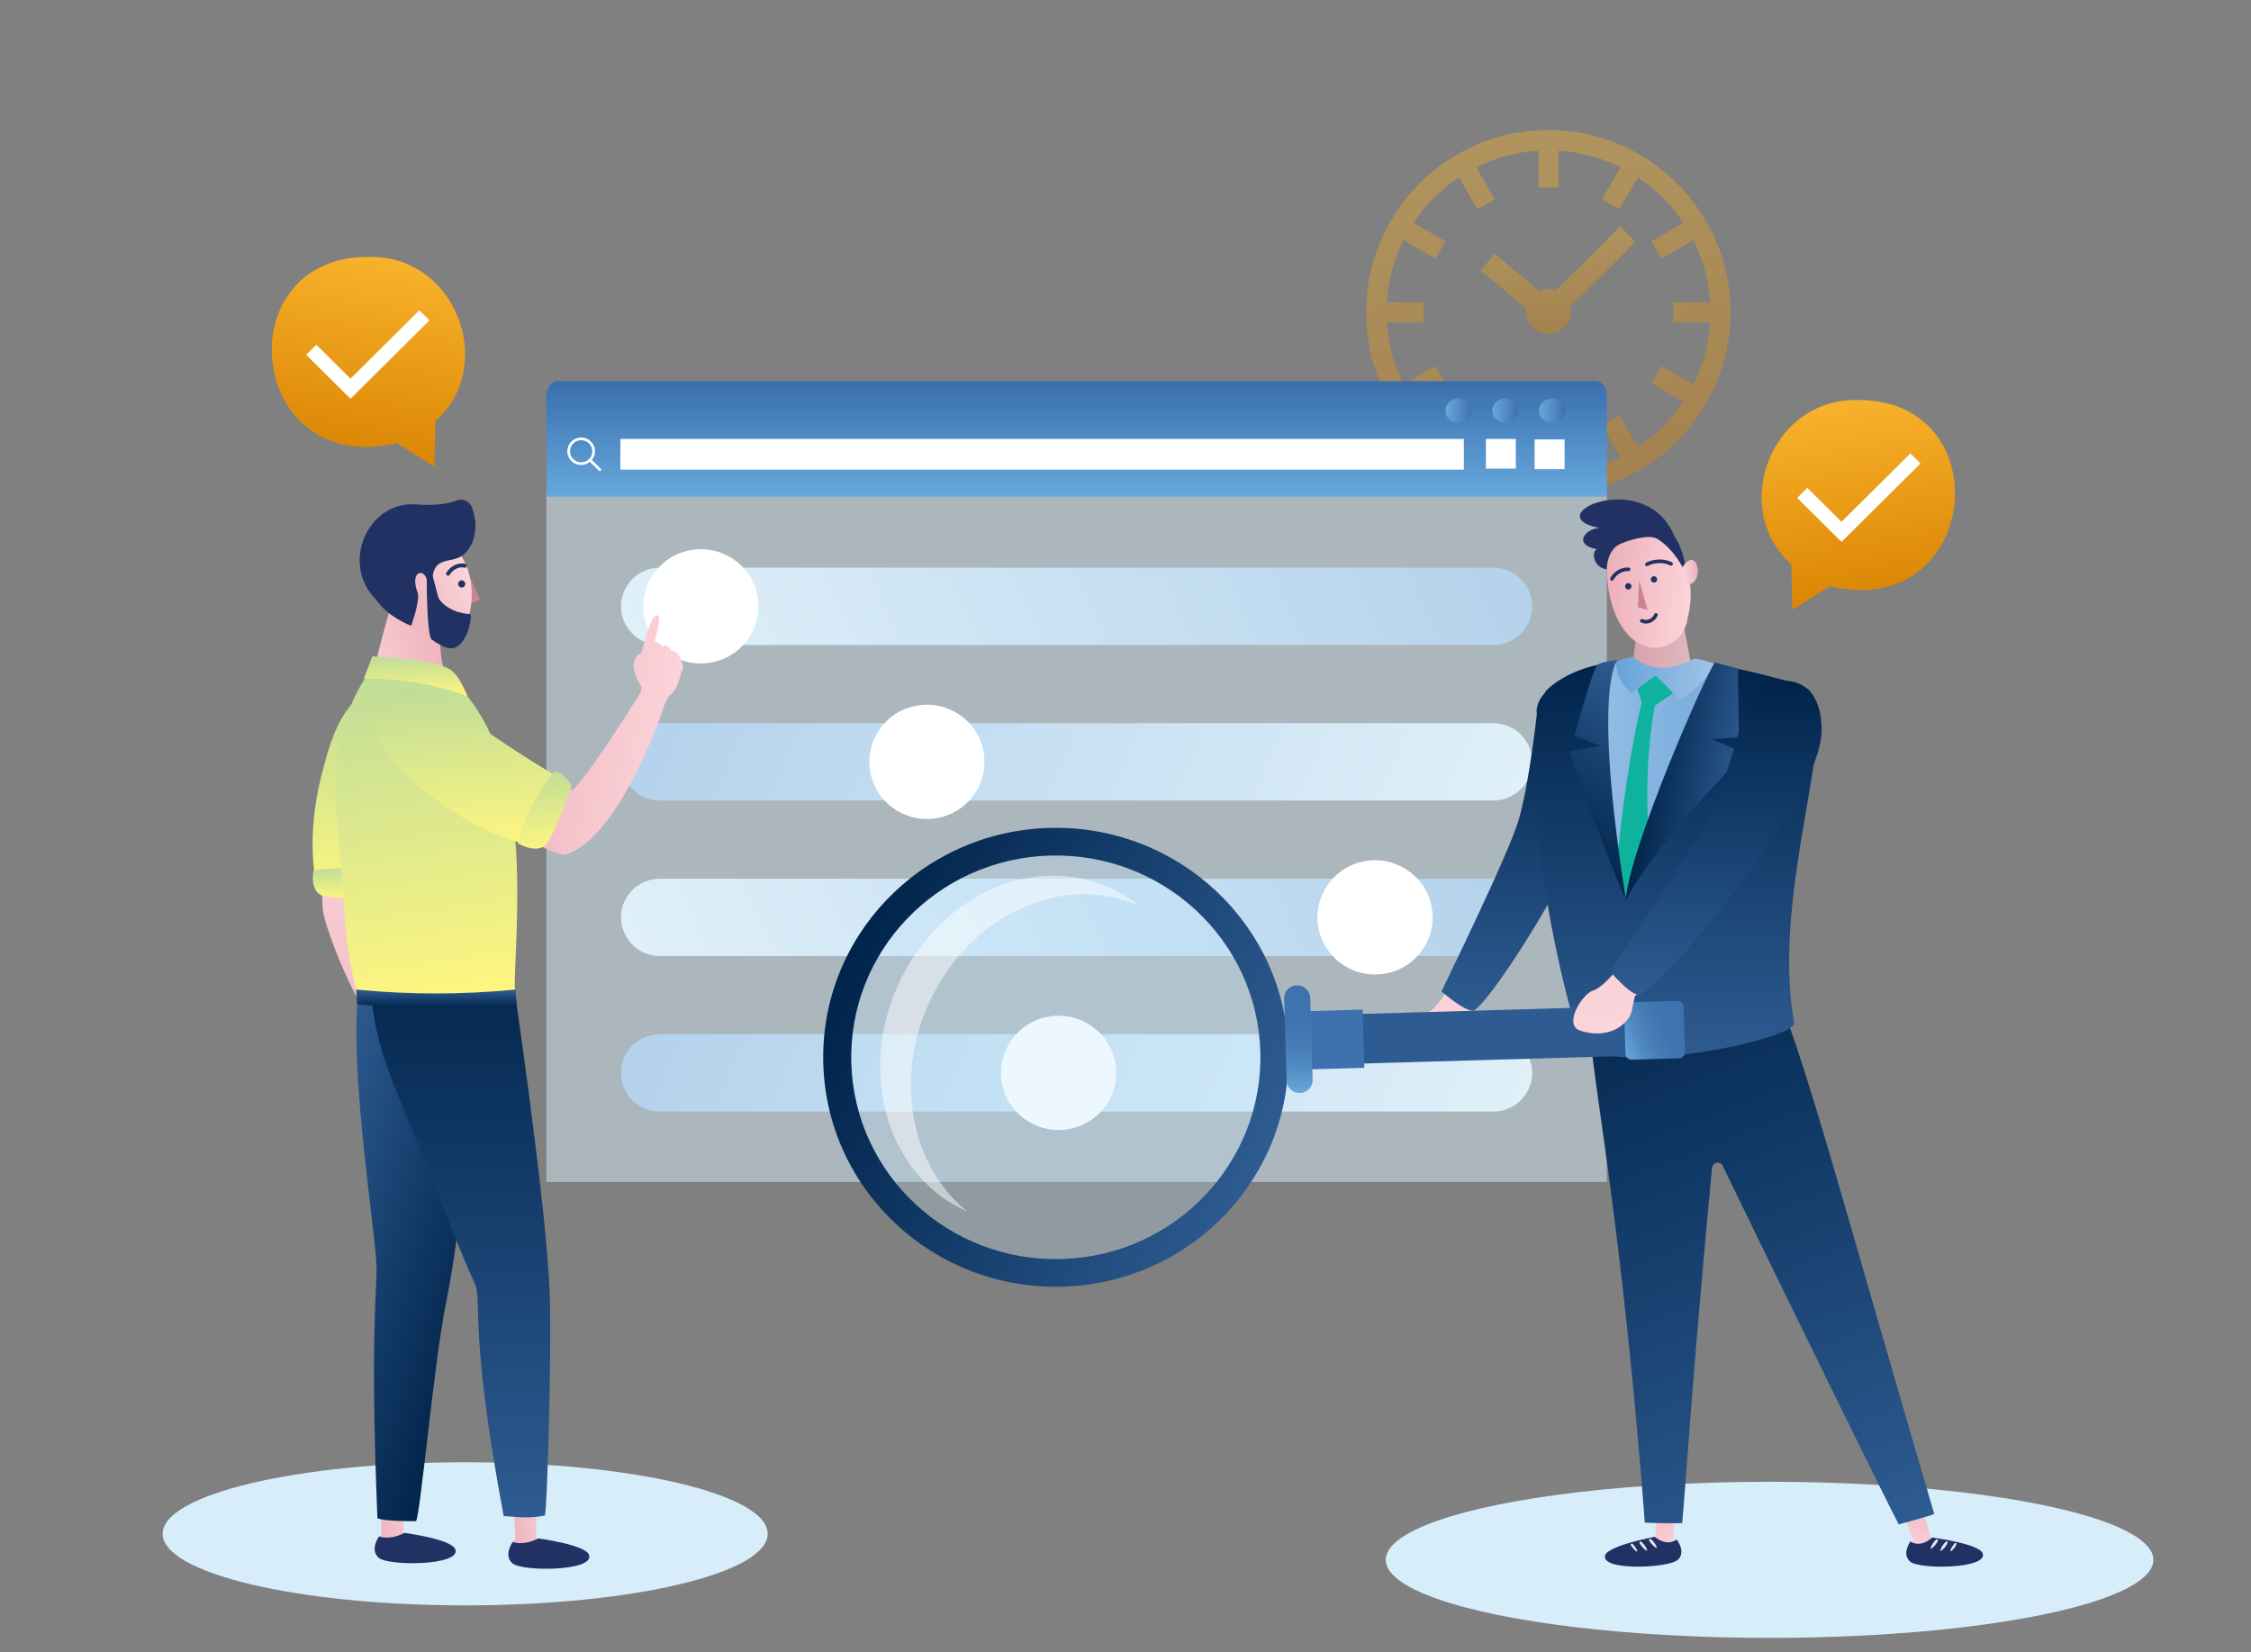 <svg width="346" height="254" viewBox="0 0 346 254" fill="none" xmlns="http://www.w3.org/2000/svg">
<rect x="0" y="0" width="346" height="254" fill="#808080" stroke="none"/>
<ellipse cx="272" cy="239.796" rx="59" ry="12" fill="#D7EDFA"/>
<ellipse cx="71.5" cy="235.796" rx="46.5" ry="11" fill="#D7EDFA"/>
<g opacity="0.4" clip-path="url(#clip0_922_28)">
<path d="M239.161 44.633C238.787 44.498 238.395 44.431 237.997 44.431C237.513 44.431 237.041 44.529 236.606 44.725L229.737 38.996L227.586 41.587L234.584 47.427C234.566 47.58 234.553 47.733 234.553 47.881C234.553 49.78 236.097 51.324 237.997 51.324C239.896 51.324 241.441 49.78 241.441 47.881C241.441 47.648 241.416 47.415 241.367 47.182L251.367 37.212L249.039 34.78L239.155 44.639L239.161 44.633Z" fill="url(#paint0_linear_922_28)"/>
<path d="M257.801 28.199C252.513 22.911 245.479 20 238.003 20C230.527 20 223.487 22.911 218.199 28.199C212.911 33.487 210 40.521 210 47.997C210 55.473 212.911 62.507 218.199 67.795C223.487 73.083 230.521 75.994 237.997 75.994C245.473 75.994 252.507 73.083 257.795 67.795C263.083 62.507 265.994 55.473 265.994 47.997C265.994 40.521 263.083 33.487 257.795 28.199H257.801ZM260.271 59.082L255.356 56.245L253.818 58.91L258.727 61.747C256.888 64.511 254.511 66.888 251.741 68.733L248.904 63.825L246.239 65.362L249.076 70.277C246.171 71.729 242.942 72.63 239.535 72.838V67.164H236.453V72.838C233.04 72.63 229.817 71.729 226.912 70.277L229.749 65.362L227.084 63.825L224.247 68.733C221.483 66.894 219.106 64.517 217.261 61.747L222.169 58.91L220.631 56.245L215.717 59.082C214.265 56.177 213.364 52.948 213.156 49.541H218.83V46.459H213.168C213.376 43.046 214.277 39.823 215.729 36.918L220.644 39.755L222.182 37.09L217.273 34.253C219.112 31.489 221.489 29.112 224.259 27.267L227.096 32.175L229.761 30.637L226.924 25.723C229.829 24.271 233.058 23.37 236.465 23.162V28.836H239.547V23.168C242.96 23.376 246.183 24.277 249.088 25.729L246.251 30.644L248.916 32.182L251.753 27.273C254.517 29.112 256.894 31.489 258.739 34.259L253.831 37.096L255.369 39.761L260.283 36.924C261.735 39.829 262.636 43.058 262.844 46.465H257.17V49.547H262.844C262.636 52.96 261.735 56.183 260.283 59.088L260.271 59.082Z" fill="url(#paint1_linear_922_28)"/>
</g>
<path d="M283.364 61.598C271.354 63.142 266.412 78.911 275.357 86.746L275.503 93.749L281.277 90.122C305.058 95.717 307.909 59.209 283.364 61.598Z" fill="url(#paint2_linear_922_28)"/>
<path d="M295.2 71.249L293.645 69.705L283.06 80.215L277.806 74.998L276.25 76.542L283.059 83.302L283.06 83.302L283.06 83.302L295.2 71.249Z" fill="white"/>
<path d="M246.986 75.833H83.982V181.706H246.986V75.833Z" fill="#D7EDFA" fill-opacity="0.5"/>
<path d="M246.986 76.359V60.878C246.986 59.619 246.219 58.598 245.272 58.598H85.696C84.749 58.598 83.982 59.619 83.982 60.878V76.359H246.986Z" fill="url(#paint3_linear_922_28)"/>
<path d="M225.008 67.478H95.356V72.201H225.008V67.478Z" fill="white"/>
<path d="M226.185 63.127C226.185 64.166 225.289 65.007 224.183 65.007C223.078 65.007 222.182 64.166 222.182 63.127C222.182 62.089 223.078 61.247 224.183 61.247C225.289 61.247 226.185 62.089 226.185 63.127Z" fill="url(#paint4_linear_922_28)"/>
<path d="M233.377 63.127C233.377 64.166 232.481 65.007 231.375 65.007C230.27 65.007 229.375 64.166 229.375 63.127C229.375 62.089 230.27 61.247 231.375 61.247C232.481 61.247 233.377 62.089 233.377 63.127Z" fill="url(#paint5_linear_922_28)"/>
<path d="M240.569 63.127C240.569 64.166 239.673 65.007 238.568 65.007C237.463 65.007 236.566 64.166 236.566 63.127C236.566 62.089 237.463 61.247 238.568 61.247C239.673 61.247 240.569 62.089 240.569 63.127Z" fill="url(#paint6_linear_922_28)"/>
<path d="M90.966 70.706C91.269 70.341 91.459 69.88 91.459 69.372C91.459 68.207 90.504 67.259 89.331 67.259C88.157 67.259 87.203 68.207 87.203 69.372C87.203 70.537 88.157 71.484 89.331 71.484C89.843 71.484 90.308 71.296 90.675 70.996L92.049 72.36C92.089 72.4 92.142 72.42 92.195 72.42C92.248 72.42 92.301 72.4 92.341 72.36C92.421 72.28 92.421 72.15 92.341 72.07L90.966 70.706ZM89.331 71.074C88.385 71.074 87.616 70.311 87.616 69.372C87.616 68.433 88.385 67.669 89.331 67.669C90.277 67.669 91.046 68.433 91.046 69.372C91.046 70.311 90.277 71.074 89.331 71.074Z" fill="white"/>
<path d="M232.996 67.479H228.394V72.047H232.996V67.479Z" fill="white"/>
<path d="M240.488 67.555H235.886V72.124H240.488V67.555Z" fill="white"/>
<path d="M229.526 99.157H101.442C98.134 99.157 95.453 96.495 95.453 93.211C95.453 89.927 98.134 87.265 101.442 87.265H229.526C232.834 87.265 235.515 89.927 235.515 93.211C235.515 96.495 232.834 99.157 229.526 99.157Z" fill="url(#paint7_linear_922_28)"/>
<path d="M108.606 101.952C113.469 101.474 117.02 97.173 116.539 92.346C116.057 87.518 111.725 83.992 106.863 84.47C102.001 84.948 98.449 89.249 98.931 94.077C99.412 98.904 103.744 102.43 108.606 101.952Z" fill="white"/>
<path d="M101.442 111.173H229.526C232.834 111.173 235.515 113.835 235.515 117.119V117.119C235.515 120.403 232.834 123.065 229.526 123.065H101.442C98.134 123.065 95.453 120.403 95.453 117.119C95.453 113.835 98.134 111.173 101.442 111.173Z" fill="url(#paint8_linear_922_28)"/>
<path d="M144.51 125.668C149.265 124.553 152.21 119.822 151.088 115.101C149.965 110.379 145.2 107.455 140.445 108.57C135.689 109.685 132.745 114.416 133.867 119.137C134.99 123.858 139.755 126.782 144.51 125.668Z" fill="white"/>
<path d="M229.526 146.973H101.442C98.134 146.973 95.453 144.31 95.453 141.027C95.453 137.743 98.134 135.081 101.442 135.081H229.526C232.834 135.081 235.515 137.743 235.515 141.027C235.515 144.31 232.834 146.973 229.526 146.973Z" fill="url(#paint9_linear_922_28)"/>
<path d="M213.392 149.575C218.148 148.461 221.093 143.73 219.97 139.008C218.847 134.287 214.082 131.363 209.327 132.478C204.572 133.592 201.627 138.323 202.749 143.045C203.872 147.766 208.637 150.69 213.392 149.575Z" fill="white"/>
<path d="M101.442 158.988H229.526C232.834 158.988 235.515 161.65 235.515 164.934V164.934C235.515 168.218 232.834 170.88 229.526 170.88H101.442C98.135 170.88 95.453 168.218 95.453 164.934C95.453 161.65 98.135 158.988 101.442 158.988Z" fill="url(#paint10_linear_922_28)"/>
<path d="M164.752 173.483C169.507 172.369 172.452 167.638 171.33 162.916C170.207 158.195 165.442 155.271 160.687 156.385C155.931 157.5 152.986 162.231 154.109 166.952C155.231 171.674 159.996 174.598 164.752 173.483Z" fill="white"/>
<path d="M104.344 100.839C104.136 100.027 103.23 100.036 103.159 100.029C103.118 99.948 103.072 99.888 103.027 99.825C103.021 99.799 103.02 99.772 103.006 99.75C102.836 99.497 102.233 98.91 101.814 99.411C101.775 99.42 101.746 99.427 101.736 99.426C101.616 98.96 101.319 98.811 101.034 98.786C100.879 98.73 100.716 98.728 100.567 98.833C100.452 98.863 101.943 94.796 100.978 94.582C100.065 94.38 98.765 99.721 98.765 99.721L98.603 100.306C98.209 100.759 97.874 100.583 97.616 101.307C96.977 102.547 97.828 104.551 98.605 105.538C98.596 105.997 98.477 106.451 98.227 106.85C96.12 110.204 88.495 122.131 87.744 121.395C86.674 120.348 82.512 119.923 79.657 116.955V128.169C82.576 129.996 85.551 131.321 86.857 131.409C95.124 129.039 101.878 109.214 101.934 108.972C102.094 108.272 102.598 107.16 102.955 106.902C104.321 105.917 104.531 103.659 104.883 103.034C105.236 102.41 104.422 100.78 104.344 100.839Z" fill="url(#paint11_linear_922_28)"/>
<path d="M52.174 118.679C52.146 120.437 48.795 133.734 49.66 140.143C49.981 142.526 54.573 155.247 59.333 159.718C62.656 163.367 64.574 165.071 66.728 161.267C68.881 157.464 66.112 158.705 65.16 157.811C64.208 156.917 58.717 147.798 58.998 140.209C59.073 138.186 58.778 123.632 60.046 118.109C60.994 113.983 52.174 118.679 52.174 118.679Z" fill="url(#paint12_linear_922_28)"/>
<path d="M59.751 136.756C60.872 126.968 63.334 117.184 64.203 113.034C64.624 111.02 63.619 108.338 62.081 107.053C58.876 104.376 53.097 105.188 50.017 116.928C49.552 118.703 46.757 127.494 48.76 136.648C52.369 136.424 59.316 136.79 59.751 136.756Z" fill="url(#paint13_linear_922_28)"/>
<path d="M48.193 133.885C48.193 133.885 47.618 136.434 49.135 137.497C50.651 138.559 58.99 137.651 59.279 137.815C59.569 137.979 61.374 135.13 60.216 134.472C59.058 133.815 51.566 132.979 48.193 133.885Z" fill="url(#paint14_linear_922_28)"/>
<path d="M78.768 227.486L79.231 236.613C79.231 236.613 77.695 237.94 79.26 239.473C80.823 241.005 85.534 239.394 86.443 239.152C88.336 238.647 82.368 237.477 82.368 237.477L82.529 226.828L78.768 227.486Z" fill="url(#paint15_linear_922_28)"/>
<path d="M58.427 225.871L58.632 236.032C58.632 236.032 57.138 237.237 58.767 238.701C60.396 240.166 65.033 238.356 65.929 238.075C67.799 237.49 61.98 236.152 61.98 236.152L62.183 225.657L58.427 225.871Z" fill="url(#paint16_linear_922_28)"/>
<path d="M58.691 150.484C56.892 150.256 55.758 142.675 54.902 154.666C54.056 166.502 57.657 189.39 57.877 194.55C58.014 197.771 56.834 204.753 58.014 233.42C59.203 233.829 62.246 233.858 63.918 233.846C64.529 233.842 66.69 209.424 68.548 200.35C71.23 187.246 73.151 162.714 73.392 160.276C73.834 155.802 60.688 150.738 58.691 150.484Z" fill="url(#paint17_linear_922_28)"/>
<path d="M58.927 144.275C57.147 144.7 54.982 153.387 60.778 167.374C65.799 179.49 70.818 192.82 72.911 197.137C74.242 199.881 71.95 203.958 77.422 233.069C79.759 233.194 81.32 233.481 83.74 232.979C84.073 232.91 84.824 208.204 84.497 198.868C84.024 185.385 78.85 150.58 78.516 148.165C77.899 143.73 60.901 143.803 58.927 144.275Z" fill="url(#paint18_linear_922_28)"/>
<path d="M55.172 112.254C55.172 112.254 55.597 107.707 57.064 104.621C57.264 104.202 60.097 91.266 61.256 90.813C62.603 90.287 67.105 91.946 68.307 92.407C68.901 92.636 67.608 97.18 67.692 99.451C67.88 104.601 70.411 106.588 71.001 108.065C72.401 111.569 58.702 117.788 55.172 112.254Z" fill="url(#paint19_linear_922_28)"/>
<path d="M56.839 103.321C56.839 103.321 50.355 110.756 51.721 125.247C53.407 143.13 52.636 143.964 54.957 152.953C55.012 153.242 79.408 153.933 79.173 152.236C78.907 150.329 79.798 141.97 79.415 132.394C78.672 113.742 72.407 107.967 70.594 105.378C69.688 104.084 61.536 102.318 56.839 103.321Z" fill="url(#paint20_linear_922_28)"/>
<path d="M72.067 88.303L73.782 92.16L72.067 92.998L72.067 88.303Z" fill="#CE8291"/>
<path d="M62.947 81.442C66.924 80.919 70.098 83.203 71.725 87.088C73.423 91.143 72.475 98.569 67.895 98.411C61.89 98.204 57.762 88.395 58.313 85.34C58.707 83.159 59.648 81.876 62.947 81.442Z" fill="url(#paint21_linear_922_28)"/>
<path d="M71.428 86.98C70.688 86.747 69.491 87.154 68.865 88.201" stroke="#253161" stroke-width="0.6" stroke-linecap="round" stroke-linejoin="round"/>
<path d="M70.963 90.324C70.658 90.324 70.41 90.077 70.41 89.772C70.41 89.467 70.658 89.219 70.963 89.219C71.268 89.219 71.516 89.467 71.516 89.772C71.516 90.077 71.268 90.324 70.963 90.324Z" fill="#253161"/>
<path d="M73.012 79.841C72.918 79.25 72.773 78.684 72.612 78.175C72.279 77.127 71.198 76.541 70.225 76.93C68.891 77.467 66.72 77.774 63.955 77.548C56.608 76.948 52.196 86.672 57.853 92.226C57.854 92.227 57.853 92.229 57.853 92.229C59.597 94.865 63.194 96.204 63.194 96.204C63.194 96.204 64.547 92.491 64.229 91.193C62.737 87.414 65.775 87.131 65.72 90.018C65.74 89.628 66.395 90.05 66.397 89.748C66.428 85.412 68.992 86.656 70.851 85.543C72.66 84.46 73.327 81.831 73.012 79.841Z" fill="#213164"/>
<path d="M72.283 94.416C72.163 94.372 71.495 94.411 70.316 94.056C69.349 93.764 67.633 92.785 67.336 91.692C67.331 91.674 66.152 87.212 66.152 87.212L65.59 88.188C65.59 88.188 65.544 97.762 66.373 98.336C68.303 99.673 69.597 100.213 70.815 98.939C72.197 97.495 72.558 94.517 72.283 94.416Z" fill="#213164"/>
<path d="M82.723 236.503C82.723 236.503 89.977 237.455 90.541 239.037C91.445 241.566 80.246 241.637 78.762 240.327C77.338 239.07 78.813 237.043 78.813 237.043C78.813 237.043 80.341 237.729 82.723 236.503Z" fill="#213164"/>
<path d="M62.168 235.651C62.168 235.651 69.422 236.603 69.987 238.185C70.89 240.713 59.691 240.784 58.208 239.475C56.784 238.218 58.258 236.191 58.258 236.191C58.258 236.191 59.786 236.877 62.168 235.651Z" fill="#213164"/>
<path d="M87.021 120.154C78.393 115.291 70.294 109.204 66.79 106.782C65.09 105.607 62.21 105.472 60.416 106.372C56.679 108.25 55.164 113.846 64.833 121.264C66.294 122.386 73.342 128.387 82.609 130.149C83.817 126.766 86.882 120.564 87.021 120.154Z" fill="url(#paint22_linear_922_28)"/>
<path d="M79.58 129.611C79.58 129.611 81.962 131.108 83.542 130.14C85.121 129.172 87.551 121.2 87.817 121C88.082 120.8 86.151 118.034 85.087 118.833C84.024 119.633 80.063 126.174 79.58 129.611Z" fill="url(#paint23_linear_922_28)"/>
<path d="M55.921 104.325L57.229 100.895C57.229 100.895 65.691 101.242 68.791 102.711C70.494 103.302 71.852 107.064 71.852 107.064C71.852 107.064 65.325 104.242 55.921 104.325Z" fill="url(#paint24_linear_922_28)"/>
<path d="M54.748 152.131C62.979 152.927 71.006 152.92 79.235 152.131L79.413 154.422C71.185 155.196 63.112 155.193 54.883 154.413L54.748 152.131Z" fill="url(#paint25_linear_922_28)"/>
<path d="M219.294 155.775C221.484 154.838 224.591 148.807 227.144 142.616C228.225 142.964 229.347 143.221 230.429 143.466C231.676 143.747 232.919 144.034 234.162 144.32C231.992 147.719 229.273 151.561 225.902 155.678C225.902 155.678 225.796 158.345 225.635 158.695C224.42 161.74 220.966 162.759 217.965 161.991C215.853 160.982 217.935 156.581 219.294 155.775Z" fill="url(#paint26_linear_922_28)"/>
<path d="M236.225 109.79C236.225 109.79 235.091 120.14 233.528 125.727C231.966 131.315 221.511 152.389 221.573 152.439C223.117 153.673 225.293 155.45 226.438 155.35C228.744 155.149 249.955 122.404 248.355 111.073C246.755 99.743 235.532 104.994 236.225 109.79Z" fill="url(#paint27_linear_922_28)"/>
<path d="M257.561 228.837L257.208 236.532C259.908 239.912 251.899 240.53 250.724 239.836C249.105 239.065 254.434 236.828 254.434 236.828L254.911 227.311L257.561 228.837Z" fill="url(#paint28_linear_922_28)"/>
<path d="M254.339 236.26C254.339 236.26 247.182 237.589 246.725 239.112C245.994 241.546 256.586 241.078 257.925 239.769C259.21 238.513 257.718 236.666 257.718 236.666C257.718 236.666 256.392 237.874 254.339 236.26Z" fill="#213164"/>
<path d="M253.752 236.592C253.752 236.592 254.451 237.187 254.674 237.89C254.674 238.356 252.772 236.352 253.752 236.592Z" fill="#E9E9EA"/>
<path d="M252.28 237.008C252.28 237.008 252.971 237.6 253.189 238.302C253.188 238.769 251.308 236.773 252.28 237.008Z" fill="#E9E9EA"/>
<path d="M250.901 237.311C250.901 237.311 251.491 237.828 251.669 238.451C251.661 238.866 250.064 237.117 250.901 237.311Z" fill="#E9E9EA"/>
<path d="M290.902 228.93L294.088 236.651C291.765 240.296 299.795 240.067 300.889 239.253C302.417 238.316 296.879 236.653 296.879 236.653L294.059 227.41L290.902 228.93Z" fill="url(#paint29_linear_922_28)"/>
<path d="M296.994 236.371C296.994 236.371 304.214 237.304 304.756 238.8C305.622 241.19 295.02 241.305 293.61 240.072C292.257 238.888 293.644 236.962 293.644 236.962C293.644 236.962 295.035 238.095 296.994 236.371Z" fill="#213164"/>
<path d="M297.599 236.67C297.599 236.67 296.934 237.302 296.751 238.017C296.777 238.483 298.564 236.377 297.599 236.67Z" fill="#E9E9EA"/>
<path d="M299.092 237.004C299.092 237.004 298.435 237.633 298.257 238.347C298.284 238.812 300.049 236.716 299.092 237.004Z" fill="#E9E9EA"/>
<path d="M300.486 237.231C300.486 237.231 299.926 237.78 299.783 238.411C299.815 238.825 301.311 236.991 300.486 237.231Z" fill="#E9E9EA"/>
<path d="M297.312 232.729C281.021 177.402 276.938 159.919 270.177 145.755C267.806 144.695 262.233 142.127 258.432 145.527C252.925 141.596 245.518 143.669 243.928 145.338C242.88 161.364 248.162 173.764 252.825 234.059C253.218 234.149 258.17 234.194 258.565 234.154C258.966 230.392 260.096 211.69 263.155 179.515C263.237 178.653 264.408 178.435 264.786 179.216C275.814 201.96 290.389 231.645 291.859 234.344C292.239 234.232 296.982 232.961 297.312 232.729Z" fill="url(#paint30_linear_922_28)"/>
<path d="M258.341 93.728L260.645 105.869C260.645 105.869 255.119 110.847 252.322 110.969C249.07 111.112 252.031 94.254 252.031 94.254L258.341 93.728Z" fill="url(#paint31_linear_922_28)"/>
<path d="M238.923 108.184C240.38 105.344 251.095 100.322 251.07 101.303C251.062 101.597 251.169 103.143 253.955 104.025C257.85 105.258 259.901 101.773 259.901 101.773C280.943 106.907 269.282 115.011 270.64 151.383C270.673 154.915 249.647 153.68 242.379 150.535C235.182 127.69 236.839 112.244 238.923 108.184Z" fill="url(#paint32_linear_922_28)"/>
<path d="M255.438 102.98C255.76 103.412 258.34 105.778 258.34 105.778L254.368 108.49C254.368 108.49 250.755 126.166 256.221 141.316C255.571 143.716 252.699 147.823 252.699 147.823L247.694 143.591C247.694 143.591 248.648 123.549 252.34 107.961C252.358 107.973 251.35 104.873 251.35 104.873L255.438 102.98Z" fill="#0FB29D"/>
<path d="M263.896 102.102C263.896 102.102 275.6 104.557 277.617 105.761C283.65 109.366 271.961 136.578 275.792 157.259C276.2 159.467 251.476 165.21 243.128 161.141C239.199 148.935 233.206 121.412 237.528 106.321C239.797 103.851 244.39 102.178 246.768 102.069C247.574 102.032 243.106 120.541 249.905 138.225C258.692 122.378 262.846 103.776 263.896 102.102Z" fill="url(#paint33_linear_922_28)"/>
<path d="M263.537 102.088C263.537 102.088 262.496 104.93 258.161 107.627C257.512 106.822 254.484 103.83 254.484 103.83L250.787 106.538C250.787 106.538 248.254 104.689 248.452 101.72C249.218 101.262 251 100.967 251 100.967C251 100.967 254.499 104.561 260.344 101.265C261.812 101.299 263.537 102.088 263.537 102.088Z" fill="url(#paint34_linear_922_28)"/>
<path d="M263.606 101.85L267.138 102.76L267.286 113.329L263.128 113.642L268.207 115.833C268.207 115.833 253.744 130.243 249.857 138.621C250.35 130.48 262.514 102.952 263.606 101.85Z" fill="url(#paint35_linear_922_28)"/>
<path d="M248.622 101.451C248.622 101.451 244.68 105.23 249.922 138.319C249.126 136.919 241.513 117.211 241.208 115.576C241.67 115.443 245.95 114.657 245.95 114.657L242.013 113.11C242.013 113.11 244.718 103.111 245.49 102.293C245.874 101.739 248.622 101.451 248.622 101.451Z" fill="url(#paint36_linear_922_28)"/>
<path d="M253.217 80.587C253.775 80.878 261.864 85.014 259.422 94.982C258.859 99.815 251.921 102.349 248.48 94.845C245.497 88.339 247.016 77.35 253.217 80.587Z" fill="url(#paint37_linear_922_28)"/>
<g clip-path="url(#clip1_922_28)">
<path d="M251.945 89.147L251.75 93.338L253.252 93.792L251.945 89.147Z" fill="#CE8291"/>
<path d="M252.369 95.444C253.149 95.814 254.191 95.397 254.533 94.528" stroke="#253161" stroke-width="0.556" stroke-linecap="round" stroke-linejoin="round"/>
<path d="M253.136 86.758C254.026 86.249 255.717 86.055 256.855 86.691" stroke="#253161" stroke-width="0.556" stroke-linecap="round" stroke-linejoin="round"/>
<path d="M250.325 87.526C249.529 87.43 248.31 87.944 247.77 88.993" stroke="#253161" stroke-width="0.556" stroke-linecap="round" stroke-linejoin="round"/>
<path d="M254.369 89.552C254.109 89.625 253.838 89.471 253.764 89.208C253.689 88.944 253.839 88.671 254.098 88.597C254.358 88.523 254.629 88.677 254.704 88.941C254.778 89.205 254.629 89.478 254.369 89.552Z" fill="#253161"/>
<path d="M250.418 90.612C250.159 90.685 249.888 90.531 249.813 90.268C249.738 90.004 249.888 89.731 250.147 89.657C250.407 89.583 250.678 89.737 250.753 90.001C250.828 90.265 250.678 90.538 250.418 90.612Z" fill="#253161"/>
</g>
<path d="M257.392 82.457C252.926 71.634 236.068 79.278 245.835 81.164C243.539 81.332 241.827 83.743 245.413 84.423C244.489 85.131 245.138 87.345 246.994 87.52C246.925 87.357 247.06 84.531 248.987 83.652C250.142 83.124 253.421 82.01 254.803 82.87C257.772 84.717 259.329 88.599 259.329 88.599C259.329 88.599 258.969 84.701 257.392 82.457Z" fill="#213164"/>
<path d="M258.553 87.292C260.802 83.633 262.176 89.359 259.541 89.885L258.553 87.292Z" fill="url(#paint38_linear_922_28)"/>
<g clip-path="url(#clip2_922_28)">
<path d="M199.471 156.158L199.697 163.778L254.631 162.19L254.405 154.571L199.471 156.158Z" fill="url(#paint39_linear_922_28)"/>
<path d="M209.446 155.205L200.998 155.449L201.264 164.397L209.712 164.153L209.446 155.205Z" fill="url(#paint40_linear_922_28)"/>
<path d="M258.071 162.696L250.813 162.903C250.296 162.918 249.864 162.516 249.849 162.005L249.642 155.03C249.626 154.519 250.034 154.092 250.552 154.077L257.81 153.869C258.328 153.854 258.76 154.256 258.775 154.767L258.982 161.744C258.997 162.255 258.589 162.681 258.071 162.696Z" fill="url(#paint41_linear_922_28)"/>
<path opacity="0.27" d="M171.887 194.391C189.717 189.163 199.875 170.661 194.574 153.07C189.274 135.48 170.523 125.461 152.693 130.687C134.862 135.917 124.704 154.415 130.004 172.008C135.304 189.6 154.056 199.622 171.887 194.391Z" fill="#BEE7FB"/>
<path opacity="0.49" d="M142.139 155.74C137.594 167.341 140.563 179.709 148.664 186.237C137.116 181.208 132.079 166.516 137.421 152.884C142.896 138.906 157.211 131.34 169.392 135.984C171.465 136.774 173.343 137.871 175.007 139.209C174.711 139.082 174.415 138.959 174.111 138.842C161.929 134.197 147.616 141.763 142.139 155.74Z" fill="white"/>
<path d="M126.549 163.573C127.126 183.047 143.596 198.371 163.334 197.802C183.074 197.232 198.607 180.984 198.029 161.51C197.453 142.036 180.983 126.71 161.244 127.28C141.504 127.85 125.971 144.098 126.549 163.573ZM193.723 161.635C194.23 178.761 180.569 193.052 163.209 193.552C145.848 194.054 131.363 180.576 130.855 163.449C130.348 146.321 144.01 132.03 161.369 131.53C178.731 131.028 193.215 144.506 193.723 161.635Z" fill="url(#paint42_linear_922_28)"/>
<path d="M201.39 153.387L201.765 166.004C201.796 167.093 200.927 168.004 199.823 168.035C198.72 168.066 197.797 167.21 197.764 166.12L197.391 153.502C197.359 152.412 198.228 151.503 199.333 151.472C200.437 151.437 201.358 152.296 201.39 153.387Z" fill="url(#paint43_linear_922_28)"/>
</g>
<path d="M244.728 152.321C247.031 151.708 250.985 146.187 254.413 140.428C255.432 140.928 256.505 141.343 257.54 141.741C258.732 142.198 259.921 142.661 261.11 143.122C258.467 146.174 255.216 149.585 251.28 153.174C251.28 153.174 250.787 155.798 250.577 156.121C248.931 158.959 245.365 159.471 242.507 158.28C240.564 156.978 243.266 152.923 244.728 152.321Z" fill="url(#paint44_linear_922_28)"/>
<path d="M268.183 109.252C268.183 109.252 265.552 119.33 263.192 124.634C260.831 129.939 247.415 149.289 247.47 149.348C248.817 150.79 250.712 152.861 251.859 152.926C254.17 153.059 279.93 123.706 279.998 112.265C280.066 100.824 268.196 104.407 268.183 109.252Z" fill="url(#paint45_linear_922_28)"/>
<path d="M58.902 39.598C70.911 41.142 75.854 56.911 66.909 64.746L66.763 71.749L60.989 68.122C37.207 73.717 34.356 37.209 58.902 39.598Z" fill="url(#paint46_linear_922_28)"/>
<path d="M66.016 49.249L64.46 47.705L53.875 58.215L48.621 52.998L47.065 54.542L53.874 61.303L53.875 61.302L53.875 61.303L66.016 49.249Z" fill="white"/>
<defs>
<linearGradient id="paint0_linear_922_28" x1="237.602" y1="34.838" x2="239.212" y2="50.518" gradientUnits="userSpaceOnUse">
<stop stop-color="#F8B22B"/>
<stop offset="1" stop-color="#DB8605"/>
</linearGradient>
<linearGradient id="paint1_linear_922_28" x1="233.584" y1="20.197" x2="241.328" y2="72.681" gradientUnits="userSpaceOnUse">
<stop stop-color="#F8B22B"/>
<stop offset="1" stop-color="#DB8605"/>
</linearGradient>
<linearGradient id="paint2_linear_922_28" x1="283.291" y1="61.599" x2="288.118" y2="91.726" gradientUnits="userSpaceOnUse">
<stop stop-color="#F8B22B"/>
<stop offset="1" stop-color="#DB8605"/>
</linearGradient>
<linearGradient id="paint3_linear_922_28" x1="165.484" y1="76.359" x2="165.484" y2="58.598" gradientUnits="userSpaceOnUse">
<stop stop-color="#67A9DC"/>
<stop offset="1" stop-color="#396EAE"/>
</linearGradient>
<linearGradient id="paint4_linear_922_28" x1="222.182" y1="63.127" x2="226.185" y2="63.127" gradientUnits="userSpaceOnUse">
<stop stop-color="#69A8DB"/>
<stop offset="1" stop-color="#3E72AE"/>
</linearGradient>
<linearGradient id="paint5_linear_922_28" x1="229.375" y1="29.992" x2="233.377" y2="29.992" gradientUnits="userSpaceOnUse">
<stop stop-color="#69A8DB"/>
<stop offset="1" stop-color="#3E72AE"/>
</linearGradient>
<linearGradient id="paint6_linear_922_28" x1="236.566" y1="29.992" x2="240.569" y2="29.992" gradientUnits="userSpaceOnUse">
<stop stop-color="#69A8DB"/>
<stop offset="1" stop-color="#3E72AE"/>
</linearGradient>
<linearGradient id="paint7_linear_922_28" x1="95.172" y1="93.308" x2="212.163" y2="41.5" gradientUnits="userSpaceOnUse">
<stop stop-color="#DFF0F9"/>
<stop offset="1" stop-color="#B4D2EC"/>
</linearGradient>
<linearGradient id="paint8_linear_922_28" x1="235.796" y1="117.215" x2="118.805" y2="65.407" gradientUnits="userSpaceOnUse">
<stop stop-color="#DFF0F9"/>
<stop offset="1" stop-color="#B4D2EC"/>
</linearGradient>
<linearGradient id="paint9_linear_922_28" x1="95.172" y1="141.123" x2="212.163" y2="89.315" gradientUnits="userSpaceOnUse">
<stop stop-color="#DFF0F9"/>
<stop offset="1" stop-color="#B4D2EC"/>
</linearGradient>
<linearGradient id="paint10_linear_922_28" x1="235.796" y1="165.031" x2="118.805" y2="113.223" gradientUnits="userSpaceOnUse">
<stop stop-color="#DFF0F9"/>
<stop offset="1" stop-color="#B4D2EC"/>
</linearGradient>
<linearGradient id="paint11_linear_922_28" x1="103.291" y1="114.335" x2="74.061" y2="110.109" gradientUnits="userSpaceOnUse">
<stop stop-color="#FBD4DA"/>
<stop offset="1" stop-color="#EDB0BA"/>
</linearGradient>
<linearGradient id="paint12_linear_922_28" x1="59.029" y1="116.415" x2="57.874" y2="190.488" gradientUnits="userSpaceOnUse">
<stop stop-color="#FBD4DA"/>
<stop offset="1" stop-color="#EDB0BA"/>
</linearGradient>
<linearGradient id="paint13_linear_922_28" x1="58.042" y1="137.323" x2="53.082" y2="105.978" gradientUnits="userSpaceOnUse">
<stop stop-color="#FFF67F"/>
<stop offset="1" stop-color="#C0DD98"/>
</linearGradient>
<linearGradient id="paint14_linear_922_28" x1="55.782" y1="138.104" x2="55.641" y2="133.405" gradientUnits="userSpaceOnUse">
<stop stop-color="#FFF67F"/>
<stop offset="1" stop-color="#C0DD98"/>
</linearGradient>
<linearGradient id="paint15_linear_922_28" x1="85.349" y1="232.719" x2="77.685" y2="234.537" gradientUnits="userSpaceOnUse">
<stop stop-color="#FBD4DA"/>
<stop offset="1" stop-color="#EDB0BA"/>
</linearGradient>
<linearGradient id="paint16_linear_922_28" x1="64.484" y1="231.37" x2="56.884" y2="233.526" gradientUnits="userSpaceOnUse">
<stop stop-color="#FBD4DA"/>
<stop offset="1" stop-color="#EDB0BA"/>
</linearGradient>
<linearGradient id="paint17_linear_922_28" x1="43.791" y1="186.543" x2="75.675" y2="196.549" gradientUnits="userSpaceOnUse">
<stop stop-color="#2E5B91"/>
<stop offset="1" stop-color="#00244B"/>
</linearGradient>
<linearGradient id="paint18_linear_922_28" x1="70.798" y1="233.271" x2="70.799" y2="144.063" gradientUnits="userSpaceOnUse">
<stop stop-color="#2E5B91"/>
<stop offset="1" stop-color="#00244B"/>
</linearGradient>
<linearGradient id="paint19_linear_922_28" x1="53.292" y1="104.586" x2="70.343" y2="100.409" gradientUnits="userSpaceOnUse">
<stop stop-color="#FBD4DA"/>
<stop offset="1" stop-color="#EDB0BA"/>
</linearGradient>
<linearGradient id="paint20_linear_922_28" x1="68.74" y1="154.257" x2="61.117" y2="103.202" gradientUnits="userSpaceOnUse">
<stop stop-color="#FFF67F"/>
<stop offset="1" stop-color="#C0DD98"/>
</linearGradient>
<linearGradient id="paint21_linear_922_28" x1="71.73" y1="87.062" x2="60.246" y2="92.331" gradientUnits="userSpaceOnUse">
<stop stop-color="#FBD4DA"/>
<stop offset="1" stop-color="#EDB0BA"/>
</linearGradient>
<linearGradient id="paint22_linear_922_28" x1="75.67" y1="130.593" x2="73.944" y2="105.438" gradientUnits="userSpaceOnUse">
<stop stop-color="#FFF67F"/>
<stop offset="1" stop-color="#C0DD98"/>
</linearGradient>
<linearGradient id="paint23_linear_922_28" x1="84.661" y1="130.681" x2="83.235" y2="118.632" gradientUnits="userSpaceOnUse">
<stop stop-color="#FFF67F"/>
<stop offset="1" stop-color="#C0DD98"/>
</linearGradient>
<linearGradient id="paint24_linear_922_28" x1="65.719" y1="107.177" x2="65.513" y2="100.784" gradientUnits="userSpaceOnUse">
<stop stop-color="#FFF67F"/>
<stop offset="1" stop-color="#C0DD98"/>
</linearGradient>
<linearGradient id="paint25_linear_922_28" x1="67.081" y1="152.131" x2="67.081" y2="155.004" gradientUnits="userSpaceOnUse">
<stop stop-color="#2E5B91"/>
<stop offset="1" stop-color="#00244B"/>
</linearGradient>
<linearGradient id="paint26_linear_922_28" x1="228.264" y1="159.465" x2="198.893" y2="80.287" gradientUnits="userSpaceOnUse">
<stop stop-color="#FBD5DB"/>
<stop offset="1" stop-color="#EBAFB8"/>
</linearGradient>
<linearGradient id="paint27_linear_922_28" x1="235.008" y1="155.353" x2="235.006" y2="104.296" gradientUnits="userSpaceOnUse">
<stop stop-color="#2E5B91"/>
<stop offset="1" stop-color="#00244B"/>
</linearGradient>
<linearGradient id="paint28_linear_922_28" x1="257.407" y1="238.737" x2="251.049" y2="230.18" gradientUnits="userSpaceOnUse">
<stop stop-color="#FBD4DA"/>
<stop offset="1" stop-color="#EDB0BA"/>
</linearGradient>
<linearGradient id="paint29_linear_922_28" x1="293.359" y1="238.412" x2="298.354" y2="229.944" gradientUnits="userSpaceOnUse">
<stop stop-color="#FBD4DA"/>
<stop offset="1" stop-color="#EDB0BA"/>
</linearGradient>
<linearGradient id="paint30_linear_922_28" x1="281.133" y1="239.07" x2="244.267" y2="144.821" gradientUnits="userSpaceOnUse">
<stop stop-color="#2E5B91"/>
<stop offset="1" stop-color="#00244B"/>
</linearGradient>
<linearGradient id="paint31_linear_922_28" x1="260.857" y1="102.715" x2="250.994" y2="102.056" gradientUnits="userSpaceOnUse">
<stop stop-color="#DDBCC2"/>
<stop offset="1" stop-color="#D9A2AB"/>
</linearGradient>
<linearGradient id="paint32_linear_922_28" x1="236.609" y1="126.115" x2="272.174" y2="128.491" gradientUnits="userSpaceOnUse">
<stop stop-color="#A0C4E8"/>
<stop offset="1" stop-color="#67A3D8"/>
</linearGradient>
<linearGradient id="paint33_linear_922_28" x1="257.704" y1="162.562" x2="257.704" y2="102.069" gradientUnits="userSpaceOnUse">
<stop stop-color="#2E5B91"/>
<stop offset="1" stop-color="#00244B"/>
</linearGradient>
<linearGradient id="paint34_linear_922_28" x1="263.363" y1="104.714" x2="248.321" y2="103.709" gradientUnits="userSpaceOnUse">
<stop stop-color="#A0C4E8"/>
<stop offset="1" stop-color="#67A3D8"/>
</linearGradient>
<linearGradient id="paint35_linear_922_28" x1="267.312" y1="121.799" x2="252.662" y2="119.602" gradientUnits="userSpaceOnUse">
<stop stop-color="#2E5B91"/>
<stop offset="1" stop-color="#00244B"/>
</linearGradient>
<linearGradient id="paint36_linear_922_28" x1="256.864" y1="107.078" x2="240.109" y2="131.619" gradientUnits="userSpaceOnUse">
<stop stop-color="#2E5B91"/>
<stop offset="1" stop-color="#00244B"/>
</linearGradient>
<linearGradient id="paint37_linear_922_28" x1="259.985" y1="90.27" x2="246.848" y2="89.392" gradientUnits="userSpaceOnUse">
<stop stop-color="#FBD4DA"/>
<stop offset="1" stop-color="#EDB0BA"/>
</linearGradient>
<linearGradient id="paint38_linear_922_28" x1="258.661" y1="88.118" x2="261.011" y2="87.813" gradientUnits="userSpaceOnUse">
<stop stop-color="#FBD4DA"/>
<stop offset="1" stop-color="#EDB0BA"/>
</linearGradient>
<linearGradient id="paint39_linear_922_28" x1="230.376" y1="117.582" x2="231.288" y2="105.881" gradientUnits="userSpaceOnUse">
<stop stop-color="#2E5B91"/>
<stop offset="1" stop-color="#00244B"/>
</linearGradient>
<linearGradient id="paint40_linear_922_28" x1="232.082" y1="1901.68" x2="231.877" y2="1887.97" gradientUnits="userSpaceOnUse">
<stop stop-color="#69A8DB"/>
<stop offset="0.045" stop-color="#63A1D5"/>
<stop offset="0.22" stop-color="#528CC3"/>
<stop offset="0.415" stop-color="#477DB7"/>
<stop offset="0.646" stop-color="#4074B0"/>
<stop offset="1" stop-color="#3E72AE"/>
</linearGradient>
<linearGradient id="paint41_linear_922_28" x1="249.151" y1="160.499" x2="259.437" y2="156.181" gradientUnits="userSpaceOnUse">
<stop stop-color="#69A8DB"/>
<stop offset="0.045" stop-color="#63A1D5"/>
<stop offset="0.22" stop-color="#528CC3"/>
<stop offset="0.415" stop-color="#477DB7"/>
<stop offset="0.646" stop-color="#4074B0"/>
<stop offset="1" stop-color="#3E72AE"/>
</linearGradient>
<linearGradient id="paint42_linear_922_28" x1="195.382" y1="176.056" x2="129.563" y2="148.421" gradientUnits="userSpaceOnUse">
<stop stop-color="#2E5B91"/>
<stop offset="1" stop-color="#00244B"/>
</linearGradient>
<linearGradient id="paint43_linear_922_28" x1="198.964" y1="167.814" x2="199.968" y2="151.323" gradientUnits="userSpaceOnUse">
<stop stop-color="#69A8DB"/>
<stop offset="0.045" stop-color="#63A1D5"/>
<stop offset="0.22" stop-color="#528CC3"/>
<stop offset="0.415" stop-color="#477DB7"/>
<stop offset="0.646" stop-color="#4074B0"/>
<stop offset="1" stop-color="#3E72AE"/>
</linearGradient>
<linearGradient id="paint44_linear_922_28" x1="253.054" y1="157.385" x2="235.387" y2="74.846" gradientUnits="userSpaceOnUse">
<stop stop-color="#FBD5DB"/>
<stop offset="1" stop-color="#EBAFB8"/>
</linearGradient>
<linearGradient id="paint45_linear_922_28" x1="263.734" y1="152.936" x2="263.733" y2="104.659" gradientUnits="userSpaceOnUse">
<stop stop-color="#2E5B91"/>
<stop offset="1" stop-color="#00244B"/>
</linearGradient>
<linearGradient id="paint46_linear_922_28" x1="58.975" y1="39.599" x2="54.148" y2="69.726" gradientUnits="userSpaceOnUse">
<stop stop-color="#F8B22B"/>
<stop offset="1" stop-color="#DB8605"/>
</linearGradient>
<clipPath id="clip0_922_28">
<rect width="56" height="56" fill="white" transform="translate(210 20)"/>
</clipPath>
<clipPath id="clip1_922_28">
<rect width="10" height="10.556" fill="white" transform="matrix(-0.962 0.273 0.273 0.962 256.624 84.796)"/>
</clipPath>
<clipPath id="clip2_922_28">
<rect width="132.449" height="70.552" fill="white" transform="translate(126.533 127.265)"/>
</clipPath>
</defs>
</svg>

